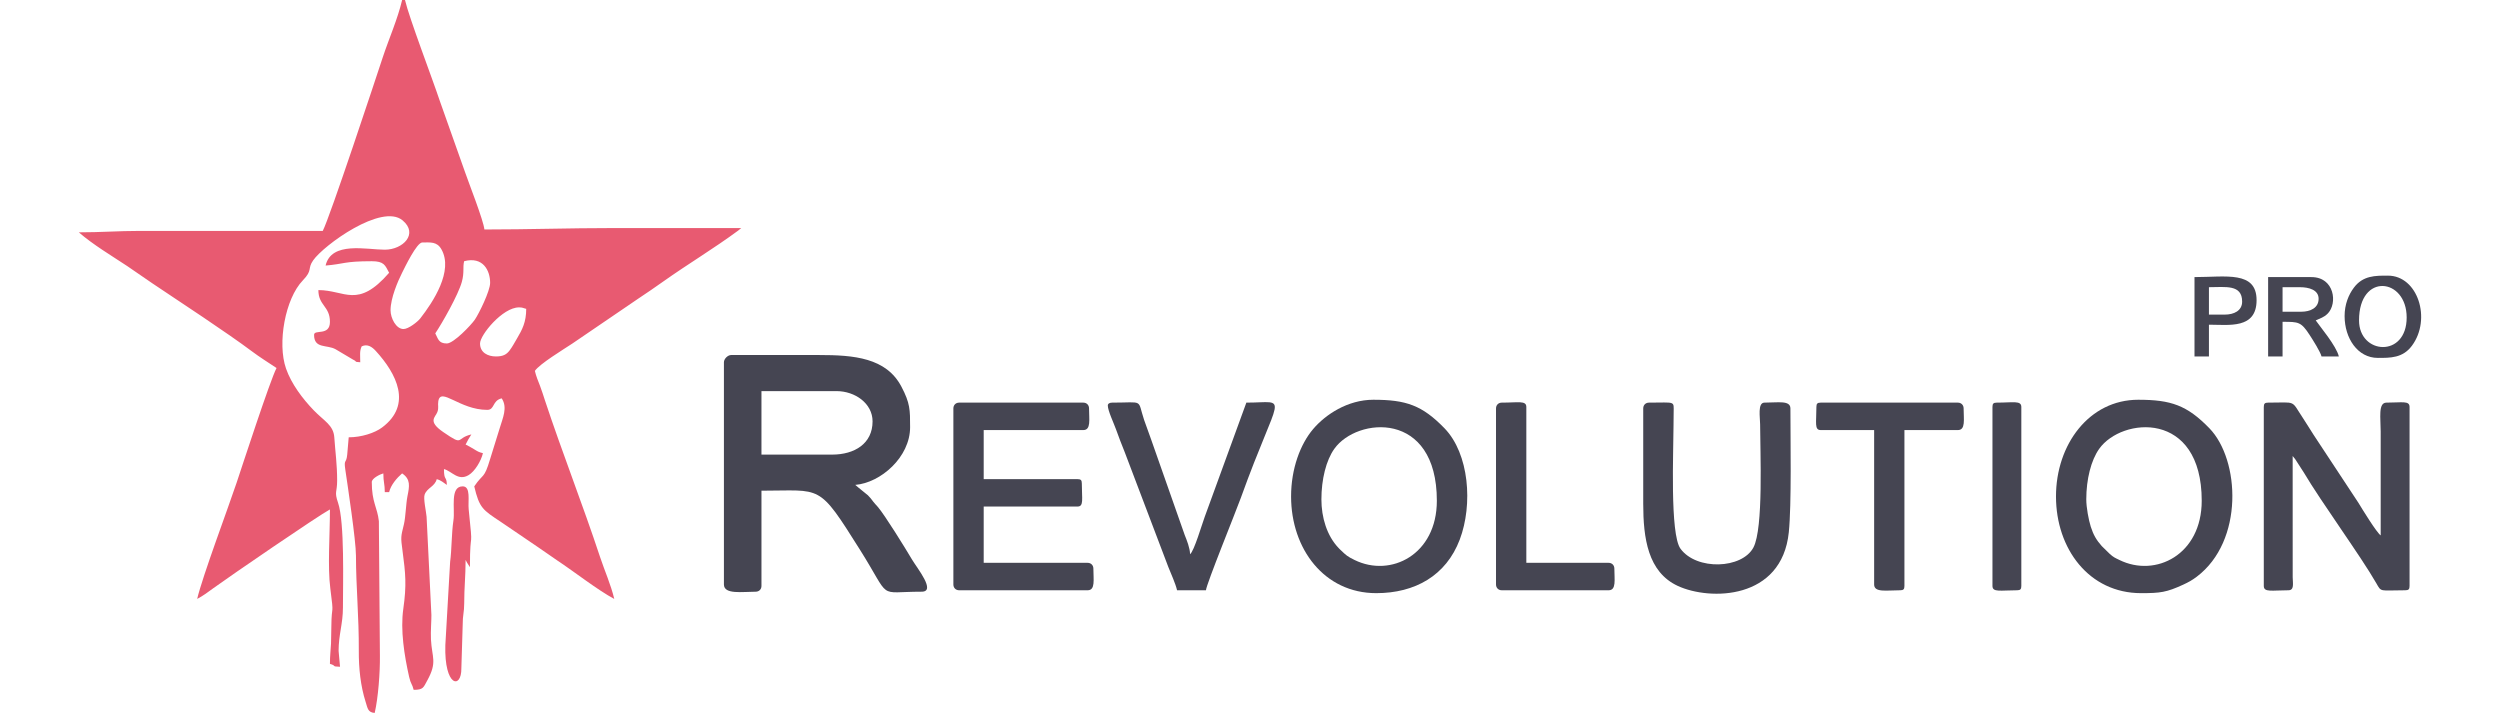 <?xml version="1.0" encoding="UTF-8"?>
<!DOCTYPE svg PUBLIC "-//W3C//DTD SVG 1.1//EN" "http://www.w3.org/Graphics/SVG/1.1/DTD/svg11.dtd">
<svg xmlns="http://www.w3.org/2000/svg" xml:space="preserve" width="526px" height="150px" version="1.1" style="shape-rendering:geometricPrecision; text-rendering:geometricPrecision; image-rendering:optimizeQuality; fill-rule:evenodd; clip-rule:evenodd"
viewBox="0 0 72377 22029"
 xmlns:xlink="http://www.w3.org/1999/xlink">
 <defs>
  <style type="text/css">
   <![CDATA[
    .fil1 {fill:#454552}
    .fil0 {fill:#E85A71}
	.fil3 {fill:#454552}
   ]]>
  </style>
 </defs>
 <g id="Слой_x0020_1">
  <g id="_2572695229952">
   <path class="fil0" d="M12887 11014c-244,0 -490,-115 -490,-401 0,-263 697,-1115 1204,-1115 120,0 123,22 223,45 0,413 -125,645 -286,918 -76,127 -136,245 -221,359 -101,137 -209,194 -430,194zm-2854 -847c-232,0 -401,-339 -401,-579 0,-377 226,-901 357,-1160 83,-166 452,-936 624,-936 252,0 452,-33 591,212 378,666 -256,1625 -653,2134 -82,106 -367,329 -518,329zm1873 -2096c582,-154 803,286 803,669 0,251 -347,953 -471,1135 -115,168 -657,738 -867,738 -258,0 -269,-148 -357,-312 215,-320 709,-1189 820,-1589 84,-304 23,-449 72,-641zm-4370 -936l-5663 0c-648,0 -1192,44 -1873,44 438,381 1017,725 1498,1044l767 527c827,553 2333,1543 3074,2099 257,193 511,349 770,522 -196,371 -1086,3104 -1232,3540 -250,750 -1059,2904 -1220,3595 197,-105 324,-203 509,-338 501,-364 3234,-2236 3593,-2427 0,794 -75,1773 12,2441 120,925 38,439 32,1172l-10 529c-8,169 -34,383 -34,630 220,59 30,83 312,89l-44 -491c0,-501 134,-836 134,-1337 0,-750 55,-2639 -151,-3239 -122,-355 -28,-310 -28,-686 0,-503 -57,-883 -88,-1338 -27,-378 -317,-502 -637,-835 -345,-358 -688,-813 -854,-1286 -275,-782 -28,-2162 520,-2728 314,-325 131,-350 318,-618 326,-468 2119,-1771 2762,-1236 502,417 11,907 -549,907 -560,0 -1652,-268 -1829,490 587,-49 561,-134 1427,-134 381,0 412,124 536,357 -978,1125 -1357,535 -2186,535 0,481 357,494 357,981 0,450 -490,222 -490,402 0,439 401,295 668,447l531 315c165,81 12,67 228,85 0,-207 -26,-345 44,-491 180,-86 323,18 437,143 636,696 1137,1657 195,2362 -228,172 -642,305 -1033,305 -13,157 -27,336 -46,534 -27,292 -109,125 -60,458 72,489 330,2198 330,2663 2,999 93,1866 88,2945 -3,533 53,1078 210,1573 65,205 69,326 281,344 109,-470 167,-1255 161,-1763l-32 -4163c-48,-434 -219,-578 -219,-1209 0,-114 253,-240 357,-267 0,271 45,325 45,579l134 0c51,-221 240,-440 401,-579 267,178 228,395 166,701 -48,237 -56,645 -110,871 -96,395 -102,385 -43,823 93,696 129,1053 24,1789 -94,657 30,1438 181,2108 48,216 96,215 139,396 302,0 301,-74 421,-291 315,-572 142,-702 113,-1269 -12,-241 17,-601 14,-752l-149 -3036c-13,-160 -105,-563 -60,-686 79,-213 312,-243 374,-476 137,36 209,109 312,178 -6,-292 -89,-108 -89,-490 248,66 437,382 763,186 191,-114 385,-437 441,-677 -133,-31 -169,-58 -277,-124 -100,-63 -159,-91 -258,-143 67,-128 100,-196 178,-313 -500,117 -211,378 -866,-70 -499,-340 -244,-457 -184,-623 50,-139 6,-197 28,-331 73,-454 654,266 1513,266 235,0 149,-287 446,-356 192,286 27,618 -61,920l-296 953c-192,643 -208,425 -491,847 157,670 262,726 821,1097 413,274 757,520 1168,794 218,144 364,258 580,401 514,340 1257,921 1757,1186 -99,-425 -304,-888 -440,-1299 -540,-1634 -1167,-3220 -1706,-4849 -46,-137 -87,-278 -147,-433 -65,-168 -118,-288 -160,-465 146,-217 878,-660 1160,-847l2015 -1373c280,-186 531,-357 794,-544 757,-537 1561,-1017 2310,-1570 51,-38 61,-48 98,-80 -1323,0 -2646,0 -3969,0 -1358,0 -2591,44 -3968,44 -23,-271 -496,-1473 -596,-1767l-782 -2207c-239,-716 -947,-2565 -1075,-3116l-89 0c-137,587 -408,1195 -597,1767 -203,615 -1636,4952 -1856,5368z"/>
   <path class="fil1" d="M23278 14047l-2185 0 0 -1962 2318 0c575,0 1115,381 1115,936 0,684 -554,1026 -1248,1026zm-3345 -2854l0 6867c0,317 571,223 981,223 105,0 179,-74 179,-178l0 -2943c1879,0 1743,-242 3040,1819 998,1585 501,1302 1909,1302 455,0 -134,-719 -298,-995 -218,-369 -838,-1370 -1053,-1622 -63,-74 -82,-85 -146,-167 -74,-95 -77,-109 -162,-194l-295 -240c-37,-30 -69,-57 -97,-82 788,-65 1695,-859 1695,-1783 0,-539 1,-739 -267,-1250 -470,-899 -1475,-980 -2543,-980l-2720 0c-104,0 -223,119 -223,223z"/>
   <path class="fil1" d="M67514 12575l0 5530c0,206 251,134 758,134 188,0 139,-202 135,-400l-1 -3748c32,37 42,48 80,99l262 406c549,929 1760,2583 2241,3423 166,290 93,220 895,220 103,0 134,-31 134,-134l0 -5530c0,-202 -229,-134 -714,-134 -263,0 -178,482 -178,892l0 3211c-133,-98 -564,-803 -688,-1007l-1382 -2096c-123,-188 -208,-336 -329,-518 -385,-576 -179,-482 -1079,-482 -103,0 -134,31 -134,134z"/>
   <path class="fil1" d="M62029 15429c0,-614 145,-1204 400,-1562 696,-978 3167,-1202 3167,1607 0,1665 -1423,2380 -2543,1829 -143,-70 -180,-81 -300,-189l-248 -243c-169,-192 -256,-344 -338,-599 -64,-201 -138,-591 -138,-843zm-936 -89c0,1620 1024,2988 2630,2988 594,0 784,-25 1300,-262 161,-74 279,-139 421,-247 1459,-1104 1335,-3612 388,-4587 -689,-709 -1185,-880 -2198,-880 -1512,0 -2541,1378 -2541,2988z"/>
   <path class="fil1" d="M38395 15429c0,-614 144,-1204 400,-1562 696,-978 3167,-1202 3167,1607 0,1665 -1423,2380 -2543,1829 -225,-111 -253,-138 -440,-317 -7,-7 -17,-16 -23,-22 -7,-7 -16,-16 -22,-23 -375,-387 -539,-962 -539,-1512zm-937 -89c0,1620 1025,2988 2631,2988 1195,0 2158,-539 2581,-1656 410,-1084 292,-2653 -473,-3440 -689,-709 -1184,-880 -2197,-880 -797,0 -1484,462 -1860,905 -400,471 -682,1231 -682,2083z"/>
   <path class="fil1" d="M27023 12620l0 5440c0,105 74,179 179,179l3969 0c245,0 178,-330 178,-669 0,-105 -74,-179 -178,-179l-3211 0 0 -1739 2898 0c202,0 134,-229 134,-713 0,-103 -31,-134 -134,-134l-2898 0 0 -1516 3077 0c245,0 178,-329 178,-669 0,-105 -74,-179 -178,-179l-3835 0c-105,0 -179,74 -179,179z"/>
   <path class="fil1" d="M48339 12620l0 2943c0,1064 142,2113 1069,2542 990,459 3213,437 3429,-1656 89,-862 50,-2901 50,-3829 0,-257 -385,-179 -802,-179 -218,0 -134,461 -134,669 1,857 107,3213 -207,3807 -353,664 -1758,715 -2254,37 -330,-449 -215,-3035 -215,-3799 0,-136 3,-270 4,-405 3,-374 64,-309 -762,-309 -104,0 -178,74 -178,179z"/>
   <path class="fil1" d="M31795 12531c0,157 188,553 251,730 91,256 172,462 271,709l1350 3556c78,194 222,512 268,713l892 0c17,-198 930,-2444 1076,-2849 1207,-3353 1519,-2949 173,-2949l-1287 3530c-79,211 -328,1062 -452,1153 -5,-194 -101,-430 -166,-593l-1044 -2970c-64,-192 -146,-391 -212,-590 -216,-654 12,-530 -986,-530 -73,0 -134,27 -134,90z"/>
   <path class="fil1" d="M53690 12575c0,485 -68,714 134,714l1650 0 0 4771c0,257 385,179 802,179 103,0 134,-31 134,-134l0 -4816 1650 0c246,0 179,-329 179,-669 0,-105 -74,-179 -179,-179l-4236 0c-103,0 -134,31 -134,134z"/>
   <path class="fil1" d="M43790 12620l0 5440c0,105 74,179 179,179l3300 0c245,0 178,-330 178,-669 0,-105 -74,-179 -178,-179l-2542 0 0 -4816c0,-206 -251,-134 -758,-134 -105,0 -179,74 -179,179z"/>
   <path class="fil1" d="M59130 12575l0 5530c0,206 251,134 758,134 103,0 134,-31 134,-134l0 -5530c0,-206 -251,-134 -758,-134 -103,0 -134,31 -134,134z"/>
   <path class="fil0" d="M11951 17302l31 58c4,6 12,21 16,29l87 136c0,-1307 110,-362 -39,-1790 -26,-252 74,-707 -184,-707 -404,0 -232,691 -287,1051 -61,410 -51,905 -102,1280l-148 2573c-39,1297 504,1370 495,717l41 -1341c-2,-296 47,-385 47,-667 0,-497 43,-832 43,-1339z"/>
   <path class="fil3" d="M68673 9632l-579 0 0 -758 535 0c285,0 579,85 579,357 0,283 -254,401 -535,401zm-1025 1382l446 0 0 -1070c495,0 571,-3 839,410 89,136 331,518 365,660l535 0c-77,-329 -595,-937 -714,-1114 144,-69 250,-90 370,-211 310,-313 211,-1127 -504,-1127l-1337 0 0 2452z"/>
   <path class="fil3" d="M70457 9900c0,-1488 1472,-1316 1472,-90 0,1257 -1472,1149 -1472,90zm-446 -134c0,684 402,1293 1026,1293 386,0 770,6 1053,-374 613,-823 186,-2168 -741,-2168 -386,0 -771,-6 -1053,374 -163,218 -285,516 -285,875z"/>
   <path class="fil3" d="M66310 9721l-491 0 0 -847c512,0 1026,-93 1026,446 0,283 -255,401 -535,401zm-937 1293l446 0 0 -981c614,0 1472,143 1472,-758 0,-914 -951,-713 -1918,-713l0 2452z"/>
  </g>
 </g>
</svg>